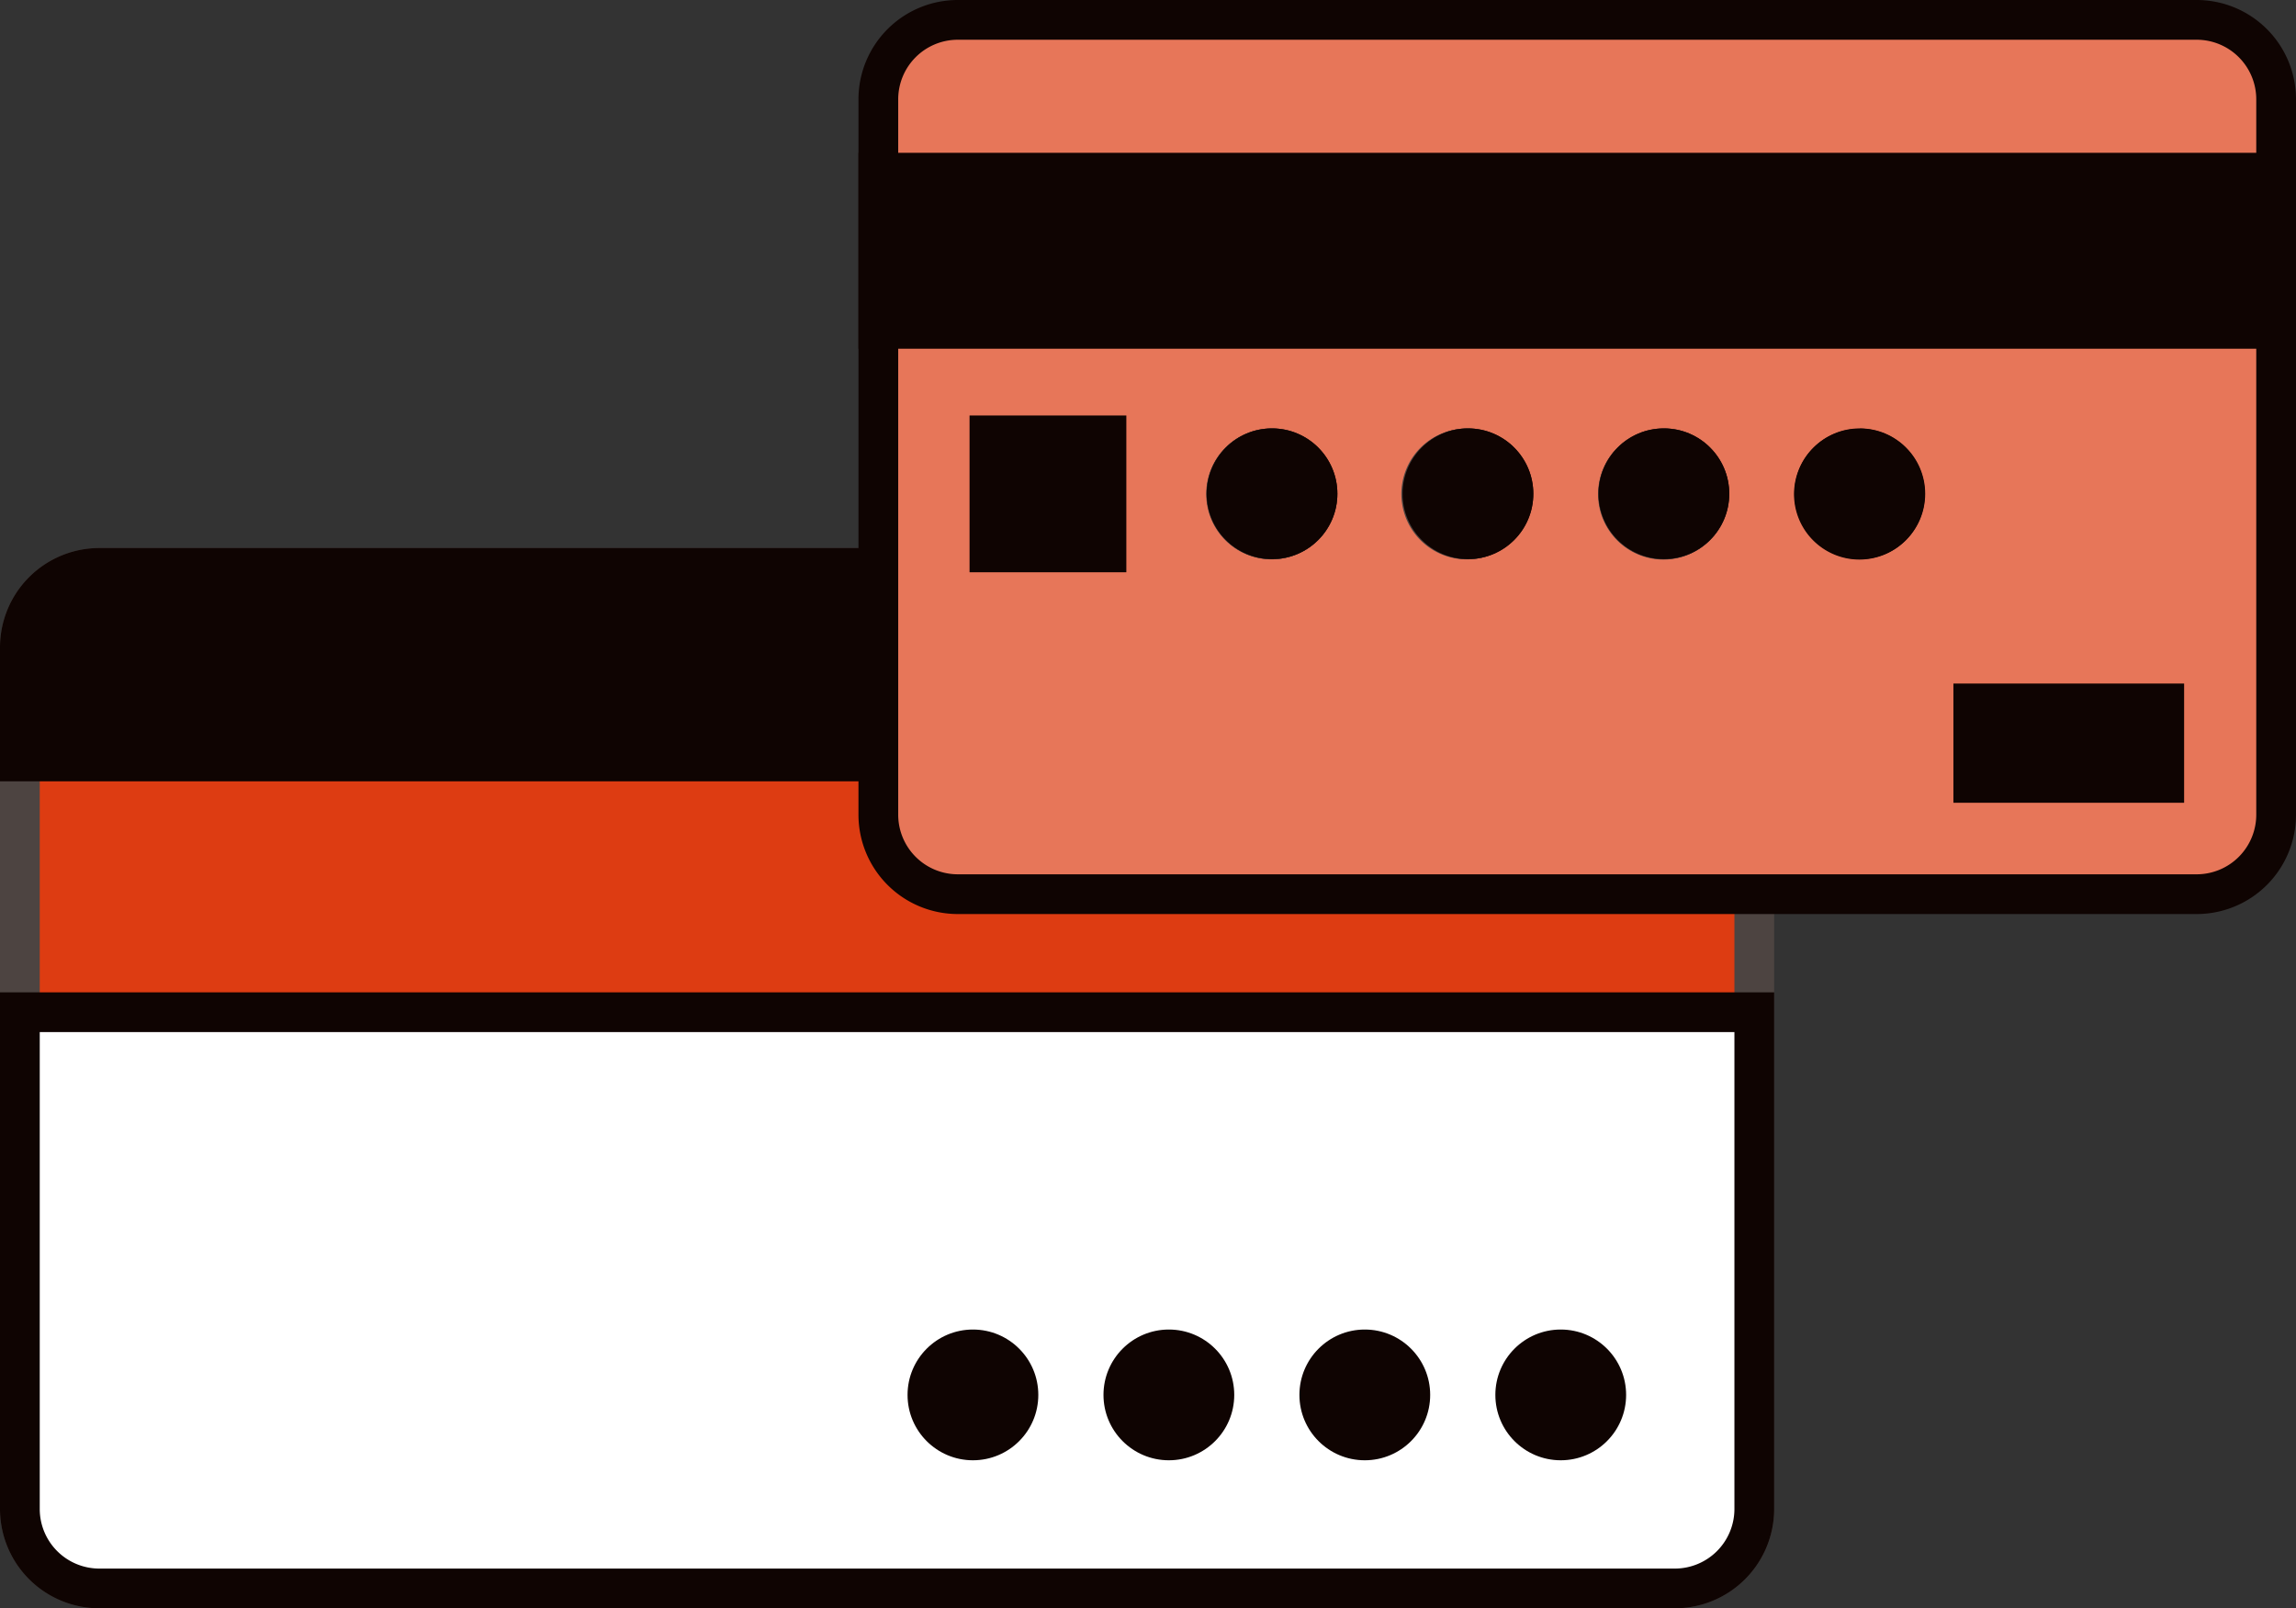 <svg xmlns="http://www.w3.org/2000/svg" width="115.54" height="80.94" viewBox="0 0 115.54 80.94"><rect x="0" y="0" width="115.54" height="80.94" fill="#333333" stroke="none"/><defs><style>.cls-1{fill:#dd3c12;}.cls-2{fill:#4d4441;}.cls-3{fill:#0f0402;}.cls-4{fill:#fff;}.cls-5{fill:#e77659;}</style></defs><g id="icon_internet-loan_08"><rect id="path" class="cls-1" x="0.99" y="28.58" width="87.28" height="51.36" rx="4"/><path id="Compound_path_" data-name="Compound path　" class="cls-2" d="M84.28,29.58a3,3,0,0,1,3,3V75.94a3,3,0,0,1-3,3H5a3,3,0,0,1-3-3V32.58a3,3,0,0,1,3-3Zm0-2H5a5,5,0,0,0-5,5V75.94a5,5,0,0,0,5,5H84.28a5,5,0,0,0,5-5V32.58A5,5,0,0,0,84.28,27.58Z"/><path id="path-2" data-name="path" class="cls-3" d="M89.28,39.32H0V32.58a5,5,0,0,1,5-5H84.28a5,5,0,0,1,5,5Z"/><path id="path-3" data-name="path" class="cls-4" d="M5,79.94a4,4,0,0,1-4-4v-25H88.28v25a4,4,0,0,1-4,4Z"/><path id="Compound_path_2" data-name="Compound path　" class="cls-3" d="M87.28,51.94v24a3,3,0,0,1-3,3H5a3,3,0,0,1-3-3v-24Zm2-2H0v26a5,5,0,0,0,5,5H84.28a5,5,0,0,0,5-5Z"/><circle id="path-4" data-name="path" class="cls-3" cx="48.96" cy="70.2" r="3.29"/><circle id="path-5" data-name="path" class="cls-3" cx="58.82" cy="70.2" r="3.29"/><circle id="path-6" data-name="path" class="cls-3" cx="68.68" cy="70.2" r="3.29"/><circle id="path-7" data-name="path" class="cls-3" cx="78.54" cy="70.2" r="3.29"/><rect id="path-8" data-name="path" class="cls-5" x="44.2" y="1" width="70.31" height="44.01" rx="4"/><g id="group"><path id="Compound_path_3" data-name="Compound path　" class="cls-3" d="M110.54,2a3,3,0,0,1,3,3V41a3,3,0,0,1-3,3H48.2a3,3,0,0,1-3-3V5a3,3,0,0,1,3-3Zm0-2H48.2a5,5,0,0,0-5,5V41a5,5,0,0,0,5,5h62.34a5,5,0,0,0,5-5V5A5,5,0,0,0,110.54,0Z"/><path id="path-9" data-name="path" class="cls-3" d="M43.2,7.69h72.31v9.86H43.2Z"/><circle id="path-10" data-name="path" class="cls-3" cx="64.01" cy="24.85" r="3.29"/><path id="Compound_path_4" data-name="Compound path　" class="cls-2" d="M64,22.57a2.29,2.29,0,1,1-2.29,2.29h0A2.28,2.28,0,0,1,64,22.57h0m0-1a3.29,3.29,0,1,0,3.28,3.3v0A3.28,3.28,0,0,0,64,21.57Z"/><circle id="path-11" data-name="path" class="cls-3" cx="73.87" cy="24.85" r="3.29"/><path id="Compound_path_5" data-name="Compound path　" class="cls-2" d="M73.87,22.57a2.31,2.31,0,1,1-.05,0h0m0-1a3.29,3.29,0,1,0,3.28,3.3v0A3.28,3.28,0,0,0,73.83,21.57Z"/><circle id="path-12" data-name="path" class="cls-3" cx="83.73" cy="24.85" r="3.29"/><path id="Compound_path_6" data-name="Compound path　" class="cls-2" d="M83.73,22.57a2.29,2.29,0,1,1-2.29,2.29h0a2.28,2.28,0,0,1,2.28-2.28h0m0-1A3.29,3.29,0,1,0,87,24.87v0A3.28,3.28,0,0,0,83.73,21.57Z"/><circle id="path-13" data-name="path" class="cls-3" cx="93.59" cy="24.85" r="3.29"/><path id="Compound_path_7" data-name="Compound path　" class="cls-3" d="M93.59,22.57a2.29,2.29,0,1,1-2.29,2.29h0a2.28,2.28,0,0,1,2.28-2.28h0m0-1a3.29,3.29,0,1,0,3.28,3.3v0A3.28,3.28,0,0,0,93.59,21.57Z"/><circle id="path-14" data-name="path" class="cls-3" cx="64.01" cy="24.85" r="3.29"/><circle id="path-15" data-name="path" class="cls-3" cx="73.87" cy="24.85" r="3.29"/><circle id="path-16" data-name="path" class="cls-3" cx="83.73" cy="24.85" r="3.29"/><path id="path-17" data-name="path" class="cls-3" d="M48.79,20.91h7.89V28.8H48.79Z"/><path id="path-18" data-name="path" class="cls-3" d="M98.3,34.4h11.61v6H98.3Z"/></g></g></svg>
